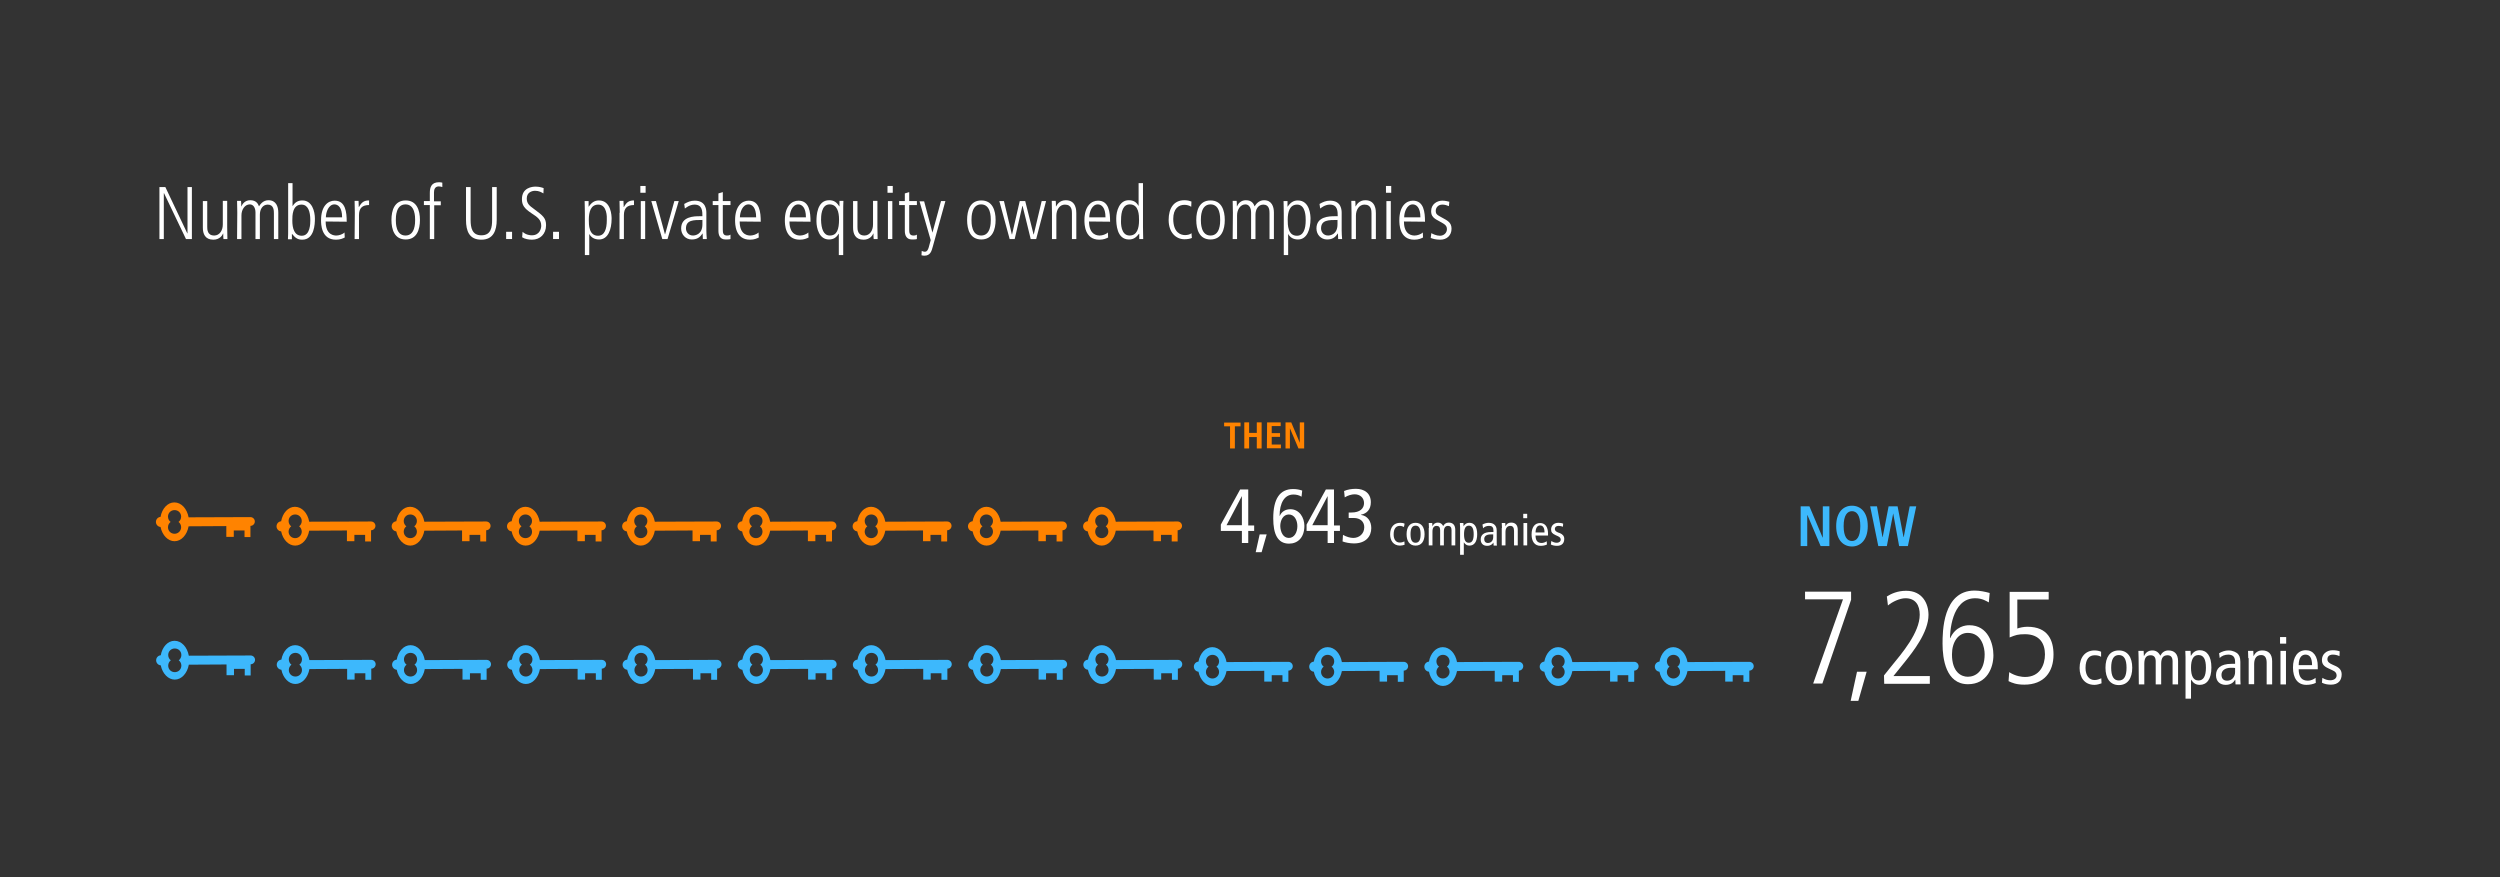 <?xml version="1.0" encoding="utf-8"?>
<!-- Generator: Adobe Illustrator 22.1.0, SVG Export Plug-In . SVG Version: 6.00 Build 0)  -->
<svg version="1.1" id="Layer_1" xmlns="http://www.w3.org/2000/svg" xmlns:xlink="http://www.w3.org/1999/xlink" x="0px" y="0px"
	 viewBox="0 0 1140 400" style="enable-background:new 0 0 1140 400;" xml:space="preserve">
<rect x="0" y="0" width="1140" height="400" fill="#333333" stroke="none"/>
<style type="text/css">
	.st0{display:none;}
	.st1{display:inline;fill:#E0E0E0;}
	.st2{display:inline;fill:#444444;}
	.st3{enable-background:new    ;}
	.st4{fill:#FFFFFF;}
	.st5{fill:#FF8300;}
	.st6{fill:#3DB8FC;}
</style>
<g id="Gery_Background" class="st0">
	<rect x="-2" y="-1" class="st1" width="1143" height="402"/>
	<rect x="-5" y="-5" class="st2" width="1148" height="410"/>
</g>
<g id="Layer_4">
</g>
<g id="Layer_3">
	<g class="st3">
		<path class="st4" d="M72.7,85.3h2.7l10,21.1h0.1V85.3h2V109h-2.7l-10-20.9h-0.1V109h-2V85.3z"/>
		<path class="st4" d="M103.6,103.6c0,1.8,0.1,3.6,0.1,5.4h-1.8c-0.1-0.8-0.1-1.3-0.1-2.5h-0.1c-0.2,0.7-1.5,2.8-4.4,2.8
			c-3.8,0-4.8-2.7-4.8-5.5V91.7h2v11.7c0,1.2,0,4,3.2,4c2.4,0,3.9-2.3,3.9-5V91.6h2C103.6,91.6,103.6,103.6,103.6,103.6z"/>
		<path class="st4" d="M108.2,97c0-1.8-0.1-3.6-0.1-5.4h1.8c0.1,0.8,0.1,1.3,0.1,2.5h0.1c0.5-1.3,1.8-2.8,4-2.8c2.9,0,3.6,1.8,4,2.8
			c0.5-0.8,1.8-2.8,4.3-2.8c3.5,0,4.5,2.9,4.5,5.6V109h-2V97.3c0-1.2,0-4-2.8-4c-2.4,0-3.6,2.2-3.6,4.6V109h-2V96.9
			c0-2.2-1-3.7-2.6-3.7c-2.2,0-3.8,2.3-3.8,5V109h-2L108.2,97L108.2,97z"/>
		<path class="st4" d="M131.4,83.5h2v10.4h0.1c1-1.6,2.3-2.5,4.4-2.5c4.4,0,5.7,5,5.7,8.3c0,2.4-0.2,9.6-5.8,9.6
			c-2.2,0-3.3-1-4.6-2.6h-0.1v2.4h-1.8c0.1-1.5,0.1-3,0.1-5.7L131.4,83.5L131.4,83.5z M137.5,93.3c-4.2,0-4.2,5-4.2,7.3
			c0,3.5,0.9,6.9,4.3,6.9c3.9,0,3.9-5.6,3.9-7.1C141.5,96.3,140.4,93.3,137.5,93.3z"/>
		<path class="st4" d="M148.5,101c0,6.4,4.1,6.4,4.9,6.4c1.1,0,2.8-0.5,3.7-1.4l0.1,2.3c-0.8,0.4-2,1-4,1c-6.8,0-6.8-7.2-6.8-8.9
			c0-6.5,3.2-8.9,6.2-8.9c5,0,5.5,5.3,5.5,9.6L148.5,101L148.5,101z M156,99.1c0-4.6-1.9-5.9-3.5-5.9c-2.7,0-3.9,3.6-3.9,5.9H156z"
			/>
		<path class="st4" d="M161.8,97c0-1.8-0.1-3.6-0.1-5.4h1.8c0,1,0.1,2,0.1,2.8h0.1c1.3-2.5,2.7-3,4.6-3v2.1c-3.1,0-4.6,1.4-4.6,4.6
			V109h-2L161.8,97L161.8,97z"/>
		<path class="st4" d="M178.5,100.3c0-4.4,1.4-8.9,6.5-8.9s6.5,4.6,6.5,8.9s-1.4,8.9-6.5,8.9S178.5,104.7,178.5,100.3z M189.3,100.3
			c0-1.4,0-7.1-4.4-7.1s-4.4,5.7-4.4,7.1s0,7.1,4.4,7.1S189.3,101.7,189.3,100.3z"/>
		<path class="st4" d="M196,93.5h-2.7v-1.8h2.7V88c0-2.6,0.7-4.9,4.2-4.9c0.7,0,1.2,0.1,1.5,0.2v2c-0.3-0.1-0.9-0.3-1.6-0.3
			c-1.7,0-2.2,1.3-2.2,2.7v4.1h3.1v1.8h-3V109h-2V93.5z"/>
		<path class="st4" d="M212.5,85.3h2.1v15c0,3.6,0.7,7,4.9,7c4.5,0,4.9-3.8,4.9-7v-15h2.1v15c0,4.7-1.5,9-7,9s-7-3.9-7-9V85.3z"/>
		<path class="st4" d="M230.8,105.7h2.7v3.3h-2.7V105.7z"/>
		<path class="st4" d="M238.3,105.7c1.6,1.5,3.6,1.6,4.2,1.6c3.8,0,4.3-3.4,4.3-4.3c0-2.8-1.6-3.9-4.5-5.8c-3.3-2.2-4.3-3.7-4.3-6.4
			c0-5.3,4.8-5.7,6.2-5.7c1.9,0,3.2,0.5,3.7,0.7l-0.1,2.4c-0.9-0.5-2-1.2-3.8-1.2c-1.4,0-3.8,0.7-3.8,3.5c0,2.3,1.2,3.3,3.3,4.8
			c4.2,3.1,5.5,4.2,5.5,7.4c0,4-2.7,6.6-6.4,6.6c-1.5,0-3.3-0.3-4.5-1.1L238.3,105.7z"/>
		<path class="st4" d="M252.2,105.7h2.7v3.3h-2.7V105.7z"/>
		<path class="st4" d="M266.7,97.4c0-2.7-0.1-4.2-0.1-5.7h1.8v2.5h0.1c1.2-1.8,2.6-2.8,4.6-2.8c5.6,0,5.8,7.1,5.8,8.3
			c0,4.9-1.6,9.5-5.7,9.5c-2.1,0-3.6-0.9-4.4-2.4h-0.1v9.5h-2L266.7,97.4L266.7,97.4z M272.8,93.3c-3.4,0-4.3,3.3-4.3,6.9
			c0,2.3,0,7.3,4.2,7.3c3,0,4-3.1,4-7.1C276.8,98.9,276.8,93.3,272.8,93.3z"/>
		<path class="st4" d="M282.6,97c0-1.8-0.1-3.6-0.1-5.4h1.8c0,1,0.1,2,0.1,2.8h0.1c1.3-2.5,2.7-3,4.6-3v2.1c-3.1,0-4.6,1.4-4.6,4.6
			V109h-2V97H282.6z"/>
		<path class="st4" d="M292,84.8h2.4v3.1H292V84.8z M292.2,91.7h2V109h-2V91.7z"/>
		<path class="st4" d="M297,91.7h2.1l4.1,15.1h0.1l4.2-15.1h2l-5.1,17.3H302L297,91.7z"/>
		<path class="st4" d="M322.1,105.1c0,1.3,0.1,2.6,0.2,3.9h-1.8l-0.1-2.5h-0.1c-1.2,1.9-2.6,2.7-4.9,2.7c-2.7,0-4.8-2.2-4.8-5
			c0-5.5,5.9-5.6,8.4-5.6h1.3c0-2.2,0-5.3-3.6-5.3c-2.3,0-4.1,1.6-4.4,1.8L312,93c1.6-0.9,2.9-1.5,4.8-1.5c5.3,0,5.3,4.5,5.3,5.7
			L322.1,105.1L322.1,105.1z M320.3,100.3c-4.1,0-7.5,0-7.5,3.9c0,1.5,1.1,3.2,3.2,3.2c0.9,0,4.3-0.4,4.3-5.1V100.3z"/>
		<path class="st4" d="M329.6,87.6v4.1h3.5v1.8h-3.5v11.3c0,1.4,0.2,2.6,1.9,2.6c0.9,0,1.3-0.2,1.6-0.4v2c-0.5,0.2-1.4,0.2-2.3,0.2
			c-2.5,0-3.2-2-3.2-3.9V93.5H325v-1.8h2.6v-3.5L329.6,87.6z"/>
		<path class="st4" d="M337.3,101c0,6.4,4.1,6.4,4.9,6.4c1.1,0,2.8-0.5,3.7-1.4l0.1,2.3c-0.8,0.4-2,1-4,1c-6.8,0-6.8-7.2-6.8-8.9
			c0-6.5,3.2-8.9,6.2-8.9c5,0,5.5,5.3,5.5,9.6L337.3,101L337.3,101z M344.8,99.1c0-4.6-1.9-5.9-3.5-5.9c-2.7,0-3.9,3.6-3.9,5.9
			H344.8z"/>
		<path class="st4" d="M360,101c0,6.4,4.1,6.4,4.9,6.4c1.1,0,2.8-0.5,3.7-1.4l0.1,2.3c-0.8,0.4-2,1-4,1c-6.8,0-6.8-7.2-6.8-8.9
			c0-6.5,3.2-8.9,6.2-8.9c5,0,5.5,5.3,5.5,9.6L360,101L360,101z M367.5,99.1c0-4.6-1.9-5.9-3.5-5.9c-2.7,0-3.9,3.6-3.9,5.9H367.5z"
			/>
		<path class="st4" d="M384.5,116.3h-2v-9.7h-0.1c-1,1.7-2.3,2.6-4.4,2.6c-4.4,0-5.7-5-5.7-8.3c0-2.4,0.2-9.6,5.8-9.6
			c2.2,0,3.5,1,4.6,2.8h0.1v-2.5h1.8c-0.1,1.5-0.1,3-0.1,5.7L384.5,116.3L384.5,116.3z M378.4,107.4c3.3,0,4.2-2.9,4.2-7.3
			c0-3.5-0.9-6.9-4.3-6.9c-3.9,0-3.9,5.6-3.9,7.1C374.5,104.3,375.5,107.4,378.4,107.4z"/>
		<path class="st4" d="M400.1,103.6c0,1.8,0.1,3.6,0.1,5.4h-1.8c-0.1-0.8-0.1-1.3-0.1-2.5h-0.1c-0.2,0.7-1.5,2.8-4.4,2.8
			c-3.8,0-4.8-2.7-4.8-5.5V91.7h2v11.7c0,1.2,0,4,3.2,4c2.4,0,3.9-2.3,3.9-5V91.6h2L400.1,103.6L400.1,103.6z"/>
		<path class="st4" d="M404.7,84.8h2.4v3.1h-2.4V84.8z M404.9,91.7h2V109h-2V91.7z"/>
		<path class="st4" d="M414.6,87.6v4.1h3.5v1.8h-3.5v11.3c0,1.4,0.2,2.6,1.9,2.6c0.9,0,1.3-0.2,1.6-0.4v2c-0.5,0.2-1.4,0.2-2.3,0.2
			c-2.5,0-3.2-2-3.2-3.9V93.5H410v-1.8h2.6v-3.5L414.6,87.6z"/>
		<path class="st4" d="M425.2,106.1L425.2,106.1l3.9-14.4h2l-5.7,20.6c-0.6,2.3-1.2,4.3-3.9,4.3c-0.5,0-0.8-0.1-1.3-0.2l0.1-2
			c0.3,0.2,1,0.4,1.4,0.4c1,0,1.5-0.9,1.8-2l0.9-3.3l-5.1-17.7h2.1L425.2,106.1z"/>
		<path class="st4" d="M441,100.3c0-4.4,1.4-8.9,6.5-8.9s6.5,4.6,6.5,8.9s-1.4,8.9-6.5,8.9S441,104.7,441,100.3z M451.8,100.3
			c0-1.4,0-7.1-4.4-7.1s-4.4,5.7-4.4,7.1s0,7.1,4.4,7.1S451.8,101.7,451.8,100.3z"/>
		<path class="st4" d="M455.7,91.7h2.1l3.6,15.2h0.1l3.5-15.2h2.5l3.8,15.2h0.1l3.6-15.2h2l-4.5,17.3H470l-3.7-15.1h-0.1l-3.5,15.1
			h-2.3L455.7,91.7z"/>
		<path class="st4" d="M479.7,97c0-1.8-0.1-3.6-0.1-5.4h1.8c0.1,0.8,0.1,1.3,0.1,2.5h0.1c0.4-0.7,1.5-2.8,4.4-2.8
			c4.8,0,4.8,4.8,4.8,5.9V109h-2V97.3c0-1.2,0-4-3.2-4c-2.4,0-3.9,2.3-3.9,5V109h-2L479.7,97L479.7,97z"/>
		<path class="st4" d="M496.6,101c0,6.4,4.1,6.4,4.9,6.4c1.1,0,2.8-0.5,3.7-1.4l0.1,2.3c-0.8,0.4-2,1-4,1c-6.8,0-6.8-7.2-6.8-8.9
			c0-6.5,3.2-8.9,6.2-8.9c5,0,5.5,5.3,5.5,9.6L496.6,101L496.6,101z M504.1,99.1c0-4.6-1.9-5.9-3.5-5.9c-2.7,0-3.9,3.6-3.9,5.9
			H504.1z"/>
		<path class="st4" d="M521.2,103.3c0,2.7,0.1,4.2,0.1,5.7h-1.8v-2.4h-0.1c-1.3,1.6-2.4,2.6-4.6,2.6c-5.6,0-5.8-7.1-5.8-9.6
			c0-3.3,1.4-8.3,5.7-8.3c2.2,0,3.5,0.9,4.4,2.5h0.1V83.5h2L521.2,103.3L521.2,103.3z M515.1,107.4c3.4,0,4.3-3.3,4.3-6.9
			c0-2.3,0-7.3-4.2-7.3c-3,0-4,3.1-4,7.1C511.1,101.8,511.1,107.4,515.1,107.4z"/>
		<path class="st4" d="M543.2,94.3c-0.8-0.6-2.1-0.9-3.1-0.9c-2.7,0-5.1,1.8-5.1,6.4c0,6.4,3.5,7.4,5.4,7.4c0.8,0,2.3-0.2,2.9-0.9
			l0.2,2.2c-0.8,0.4-2.1,0.6-3.4,0.6c-3.7,0-7.2-2.9-7.2-8.8c0-5.3,2.3-9,7.2-9c1.4,0,2.4,0.3,3.2,0.6L543.2,94.3z"/>
		<path class="st4" d="M545.5,100.3c0-4.4,1.4-8.9,6.5-8.9s6.5,4.6,6.5,8.9s-1.4,8.9-6.5,8.9C546.9,109.2,545.5,104.7,545.5,100.3z
			 M556.4,100.3c0-1.4,0-7.1-4.4-7.1s-4.4,5.7-4.4,7.1s0,7.1,4.4,7.1S556.4,101.7,556.4,100.3z"/>
		<path class="st4" d="M562.2,97c0-1.8-0.1-3.6-0.1-5.4h1.8c0.1,0.8,0.1,1.3,0.1,2.5h0.1c0.5-1.3,1.8-2.8,4-2.8c2.9,0,3.6,1.8,4,2.8
			c0.5-0.8,1.8-2.8,4.3-2.8c3.5,0,4.5,2.9,4.5,5.6V109h-2V97.3c0-1.2,0-4-2.8-4c-2.4,0-3.6,2.2-3.6,4.6V109h-2V96.9
			c0-2.2-1-3.7-2.6-3.7c-2.2,0-3.8,2.3-3.8,5V109h-2L562.2,97L562.2,97z"/>
		<path class="st4" d="M585.4,97.4c0-2.7-0.1-4.2-0.1-5.7h1.8v2.5h0.1c1.2-1.8,2.6-2.8,4.6-2.8c5.6,0,5.8,7.1,5.8,8.3
			c0,4.9-1.6,9.5-5.7,9.5c-2.1,0-3.6-0.9-4.4-2.4h-0.1v9.5h-2L585.4,97.4L585.4,97.4z M591.5,93.3c-3.4,0-4.3,3.3-4.3,6.9
			c0,2.3,0,7.3,4.2,7.3c3,0,4-3.1,4-7.1C595.4,98.9,595.4,93.3,591.5,93.3z"/>
		<path class="st4" d="M611.8,105.1c0,1.3,0.1,2.6,0.2,3.9h-1.8l-0.1-2.5H610c-1.2,1.9-2.6,2.7-4.9,2.7c-2.7,0-4.8-2.2-4.8-5
			c0-5.5,5.9-5.6,8.4-5.6h1.3c0-2.2,0-5.3-3.6-5.3c-2.3,0-4.1,1.6-4.4,1.8l-0.3-2.1c1.6-0.9,2.9-1.5,4.8-1.5c5.3,0,5.3,4.5,5.3,5.7
			V105.1z M609.9,100.3c-4.1,0-7.5,0-7.5,3.9c0,1.5,1.1,3.2,3.2,3.2c0.9,0,4.3-0.4,4.3-5.1V100.3z"/>
		<path class="st4" d="M616.3,97c0-1.8-0.1-3.6-0.1-5.4h1.8c0.1,0.8,0.1,1.3,0.1,2.5h0.1c0.4-0.7,1.5-2.8,4.4-2.8
			c4.8,0,4.8,4.8,4.8,5.9V109h-2V97.3c0-1.2,0-4-3.2-4c-2.4,0-3.9,2.3-3.9,5V109h-2L616.3,97L616.3,97z"/>
		<path class="st4" d="M632,84.8h2.4v3.1H632V84.8z M632.2,91.7h2V109h-2V91.7z"/>
		<path class="st4" d="M640.2,101c0,6.4,4.1,6.4,4.9,6.4c1.1,0,2.8-0.5,3.7-1.4l0.1,2.3c-0.8,0.4-2,1-4,1c-6.8,0-6.8-7.2-6.8-8.9
			c0-6.5,3.2-8.9,6.2-8.9c5,0,5.5,5.3,5.5,9.6L640.2,101L640.2,101z M647.7,99.1c0-4.6-1.9-5.9-3.5-5.9c-2.7,0-3.9,3.6-3.9,5.9
			H647.7z"/>
		<path class="st4" d="M660.7,94c-1-0.4-1.8-0.7-3-0.7c-2,0-3,1.5-3,2.8c0,1.6,0.6,1.9,3,3.2c2.4,1.3,4.2,2.2,4.2,5
			c0,3.1-2.2,5-5.1,5c-2.1,0-3.4-0.4-4.4-0.8l0.3-2.2c0.6,0.4,2.3,1.2,3.9,1.2c1.9,0,3.2-1.4,3.2-3c0-1.7-1.1-2.3-3.1-3.4
			c-2.9-1.5-4.1-2.4-4.1-4.8c0-3.3,2.8-4.8,5.1-4.8c1.2,0,2.5,0.3,3.2,0.5L660.7,94z"/>
	</g>
	<g>
		<path class="st5" d="M169.2,241.8c1.1,0,2-0.9,2-2s-0.9-2-2-2l-28.2,0.1c-0.7-3.9-3.3-6.8-6.5-6.8c-3.1,0-5.6,2.8-6.3,6.6
			c-1.2,0.1-2.1,1.1-2.1,2.3c0,1.2,0.9,2.2,2.1,2.3c0.8,3.8,3.4,6.5,6.4,6.5c3.1,0,5.7-2.9,6.4-6.8l17.2-0.1v4.9h3.4v-2.9h4.9v3h2.7
			L169.2,241.8z M134.6,245.4c-1.7,0-3-1.3-3-3c0-1,0.5-1.9,1.2-2.4c-0.7-0.5-1.2-1.4-1.2-2.4c0-1.7,1.3-3,3-3s3,1.3,3,3
			c0,1-0.5,1.9-1.2,2.4c0.7,0.5,1.2,1.4,1.2,2.4C137.6,244.1,136.2,245.4,134.6,245.4z"/>
	</g>
	<g>
		<path class="st5" d="M221.7,241.8c1.1,0,2-0.9,2-2s-0.9-2-2-2l-28.2,0.1c-0.7-3.9-3.3-6.8-6.5-6.8c-3.1,0-5.6,2.8-6.3,6.6
			c-1.2,0.1-2.1,1.1-2.1,2.3c0,1.2,0.9,2.2,2.1,2.3c0.8,3.8,3.4,6.5,6.4,6.5c3.1,0,5.7-2.9,6.4-6.8l17.2-0.1v4.9h3.4v-2.9h4.9v3h2.7
			L221.7,241.8z M187.1,245.4c-1.7,0-3-1.3-3-3c0-1,0.5-1.9,1.2-2.4c-0.7-0.5-1.2-1.4-1.2-2.4c0-1.7,1.3-3,3-3s3,1.3,3,3
			c0,1-0.5,1.9-1.2,2.4c0.7,0.5,1.2,1.4,1.2,2.4C190.1,244.1,188.8,245.4,187.1,245.4z"/>
	</g>
	<g>
		<path class="st5" d="M274.3,241.8c1.1,0,2-0.9,2-2s-0.9-2-2-2l-28.2,0.1c-0.7-3.9-3.3-6.8-6.5-6.8c-3.1,0-5.6,2.8-6.3,6.6
			c-1.2,0.1-2.1,1.1-2.1,2.3c0,1.2,0.9,2.2,2.1,2.3c0.8,3.8,3.4,6.5,6.4,6.5c3.1,0,5.7-2.9,6.4-6.8l17.2-0.1v4.9h3.4v-2.9h4.9v3h2.7
			V241.8z M239.6,245.4c-1.7,0-3-1.3-3-3c0-1,0.5-1.9,1.2-2.4c-0.7-0.5-1.2-1.4-1.2-2.4c0-1.7,1.3-3,3-3s3,1.3,3,3
			c0,1-0.5,1.9-1.2,2.4c0.7,0.5,1.2,1.4,1.2,2.4C242.7,244.1,241.3,245.4,239.6,245.4z"/>
	</g>
	<g>
		<path class="st5" d="M326.8,241.8c1.1,0,2-0.9,2-2s-0.9-2-2-2l-28.2,0.1c-0.7-3.9-3.3-6.8-6.5-6.8c-3.1,0-5.6,2.8-6.3,6.6
			c-1.2,0.1-2.1,1.1-2.1,2.3c0,1.2,0.9,2.2,2.1,2.3c0.8,3.8,3.4,6.5,6.4,6.5c3.1,0,5.7-2.9,6.4-6.8l17.2-0.1v4.9h3.4v-2.9h4.9v3h2.7
			V241.8z M292.2,245.4c-1.7,0-3-1.3-3-3c0-1,0.5-1.9,1.2-2.4c-0.7-0.5-1.2-1.4-1.2-2.4c0-1.7,1.3-3,3-3s3,1.3,3,3
			c0,1-0.5,1.9-1.2,2.4c0.7,0.5,1.2,1.4,1.2,2.4C295.2,244.1,293.9,245.4,292.2,245.4z"/>
	</g>
	<g>
		<path class="st5" d="M379.4,241.8c1.1,0,2-0.9,2-2s-0.9-2-2-2l-28.2,0.1c-0.7-3.9-3.3-6.8-6.5-6.8c-3.1,0-5.6,2.8-6.3,6.6
			c-1.2,0.1-2.1,1.1-2.1,2.3c0,1.2,0.9,2.2,2.1,2.3c0.8,3.8,3.4,6.5,6.4,6.5c3.1,0,5.7-2.9,6.4-6.8l17.2-0.1v4.9h3.4v-2.9h4.9v3h2.7
			V241.8z M344.7,245.4c-1.7,0-3-1.3-3-3c0-1,0.5-1.9,1.2-2.4c-0.7-0.5-1.2-1.4-1.2-2.4c0-1.7,1.3-3,3-3s3,1.3,3,3
			c0,1-0.5,1.9-1.2,2.4c0.7,0.5,1.2,1.4,1.2,2.4C347.7,244.1,346.4,245.4,344.7,245.4z"/>
	</g>
	<g>
		<path class="st5" d="M431.9,241.8c1.1,0,2-0.9,2-2s-0.9-2-2-2l-28.2,0.1c-0.7-3.9-3.3-6.8-6.5-6.8c-3.1,0-5.6,2.8-6.3,6.6
			c-1.2,0.1-2.1,1.1-2.1,2.3c0,1.2,0.9,2.2,2.1,2.3c0.8,3.8,3.4,6.5,6.4,6.5c3.1,0,5.7-2.9,6.4-6.8l17.2-0.1v4.9h3.4v-2.9h4.9v3h2.7
			V241.8z M397.3,245.4c-1.7,0-3-1.3-3-3c0-1,0.5-1.9,1.2-2.4c-0.7-0.5-1.2-1.4-1.2-2.4c0-1.7,1.3-3,3-3s3,1.3,3,3
			c0,1-0.5,1.9-1.2,2.4c0.7,0.5,1.2,1.4,1.2,2.4C400.3,244.1,398.9,245.4,397.3,245.4z"/>
	</g>
	<g>
		<path class="st5" d="M484.5,241.8c1.1,0,2-0.9,2-2s-0.9-2-2-2l-28.2,0.1c-0.7-3.9-3.3-6.8-6.5-6.8c-3.1,0-5.6,2.8-6.3,6.6
			c-1.2,0.1-2.1,1.1-2.1,2.3c0,1.2,0.9,2.2,2.1,2.3c0.8,3.8,3.4,6.5,6.4,6.5c3.1,0,5.7-2.9,6.4-6.8l17.2-0.1v4.9h3.4v-2.9h4.9v3h2.7
			V241.8z M449.8,245.4c-1.7,0-3-1.3-3-3c0-1,0.5-1.9,1.2-2.4c-0.7-0.5-1.2-1.4-1.2-2.4c0-1.7,1.3-3,3-3s3,1.3,3,3
			c0,1-0.5,1.9-1.2,2.4c0.7,0.5,1.2,1.4,1.2,2.4C452.8,244.1,451.5,245.4,449.8,245.4z"/>
	</g>
	<g>
		<path class="st5" d="M537,241.8c1.1,0,2-0.9,2-2s-0.9-2-2-2l-28.2,0.1c-0.7-3.9-3.3-6.8-6.5-6.8c-3.1,0-5.6,2.8-6.3,6.6
			c-1.2,0.1-2.1,1.1-2.1,2.3c0,1.2,0.9,2.2,2.1,2.3c0.8,3.8,3.4,6.5,6.4,6.5c3.1,0,5.7-2.9,6.4-6.8l17.2-0.1v4.9h3.4v-2.9h4.9v3h2.7
			L537,241.8z M502.4,245.4c-1.7,0-3-1.3-3-3c0-1,0.5-1.9,1.2-2.4c-0.7-0.5-1.2-1.4-1.2-2.4c0-1.7,1.3-3,3-3s3,1.3,3,3
			c0,1-0.5,1.9-1.2,2.4c0.7,0.5,1.2,1.4,1.2,2.4C505.4,244.1,504,245.4,502.4,245.4z"/>
	</g>
</g>
<g id="Layer_6">
	<g>
		<path class="st6" d="M169.3,304.9c1.1,0,2-0.9,2-2s-0.9-2-2-2l-28.2,0.1c-0.7-3.9-3.3-6.8-6.5-6.8c-3.1,0-5.6,2.8-6.3,6.6
			c-1.2,0.1-2.1,1.1-2.1,2.3c0,1.2,0.9,2.2,2.1,2.3c0.8,3.8,3.4,6.5,6.4,6.5c3.1,0,5.7-2.9,6.4-6.8l17.2-0.1v4.9h3.4V307h4.9v3h2.7
			L169.3,304.9z M134.7,308.5c-1.7,0-3-1.3-3-3c0-1,0.5-1.9,1.2-2.4c-0.7-0.5-1.2-1.4-1.2-2.4c0-1.7,1.3-3,3-3s3,1.3,3,3
			c0,1-0.5,1.9-1.2,2.4c0.7,0.5,1.2,1.4,1.2,2.4C137.7,307.2,136.4,308.5,134.7,308.5z"/>
	</g>
	<g>
		<path class="st6" d="M221.9,304.9c1.1,0,2-0.9,2-2s-0.9-2-2-2l-28.2,0.1c-0.7-3.9-3.3-6.8-6.5-6.8c-3.1,0-5.6,2.8-6.3,6.6
			c-1.2,0.1-2.1,1.1-2.1,2.3c0,1.2,0.9,2.2,2.1,2.3c0.8,3.8,3.4,6.5,6.4,6.5c3.1,0,5.7-2.9,6.4-6.8l17.2-0.1v4.9h3.4V307h4.9v3h2.7
			L221.9,304.9z M187.2,308.5c-1.7,0-3-1.3-3-3c0-1,0.5-1.9,1.2-2.4c-0.7-0.5-1.2-1.4-1.2-2.4c0-1.7,1.3-3,3-3s3,1.3,3,3
			c0,1-0.5,1.9-1.2,2.4c0.7,0.5,1.2,1.4,1.2,2.4C190.2,307.2,188.9,308.5,187.2,308.5z"/>
	</g>
	<g>
		<path class="st6" d="M274.4,304.9c1.1,0,2-0.9,2-2s-0.9-2-2-2l-28.2,0.1c-0.7-3.9-3.3-6.8-6.5-6.8c-3.1,0-5.6,2.8-6.3,6.6
			c-1.2,0.1-2.1,1.1-2.1,2.3c0,1.2,0.9,2.2,2.1,2.3c0.8,3.8,3.4,6.5,6.4,6.5c3.1,0,5.7-2.9,6.4-6.8l17.2-0.1v4.9h3.4V307h4.9v3h2.7
			V304.9z M239.8,308.5c-1.7,0-3-1.3-3-3c0-1,0.5-1.9,1.2-2.4c-0.7-0.5-1.2-1.4-1.2-2.4c0-1.7,1.3-3,3-3s3,1.3,3,3
			c0,1-0.5,1.9-1.2,2.4c0.7,0.5,1.2,1.4,1.2,2.4C242.8,307.2,241.4,308.5,239.8,308.5z"/>
	</g>
	<g>
		<path class="st6" d="M327,304.9c1.1,0,2-0.9,2-2s-0.9-2-2-2l-28.2,0.1c-0.7-3.9-3.3-6.8-6.5-6.8c-3.1,0-5.6,2.8-6.3,6.6
			c-1.2,0.1-2.1,1.1-2.1,2.3c0,1.2,0.9,2.2,2.1,2.3c0.8,3.8,3.4,6.5,6.4,6.5c3.1,0,5.7-2.9,6.4-6.8L316,305v4.9h3.4V307h4.9v3h2.7
			V304.9z M292.3,308.5c-1.7,0-3-1.3-3-3c0-1,0.5-1.9,1.2-2.4c-0.7-0.5-1.2-1.4-1.2-2.4c0-1.7,1.3-3,3-3s3,1.3,3,3
			c0,1-0.5,1.9-1.2,2.4c0.7,0.5,1.2,1.4,1.2,2.4C295.3,307.2,294,308.5,292.3,308.5z"/>
	</g>
	<g>
		<path class="st6" d="M379.5,304.9c1.1,0,2-0.9,2-2s-0.9-2-2-2l-28.2,0.1c-0.7-3.9-3.3-6.8-6.5-6.8c-3.1,0-5.6,2.8-6.3,6.6
			c-1.2,0.1-2.1,1.1-2.1,2.3c0,1.2,0.9,2.2,2.1,2.3c0.8,3.8,3.4,6.5,6.4,6.5c3.1,0,5.7-2.9,6.4-6.8l17.2-0.1v4.9h3.4V307h4.9v3h2.7
			V304.9z M344.9,308.5c-1.7,0-3-1.3-3-3c0-1,0.5-1.9,1.2-2.4c-0.7-0.5-1.2-1.4-1.2-2.4c0-1.7,1.3-3,3-3s3,1.3,3,3
			c0,1-0.5,1.9-1.2,2.4c0.7,0.5,1.2,1.4,1.2,2.4C347.9,307.2,346.5,308.5,344.9,308.5z"/>
	</g>
	<g>
		<path class="st6" d="M432,304.9c1.1,0,2-0.9,2-2s-0.9-2-2-2l-28.2,0.1c-0.7-3.9-3.3-6.8-6.5-6.8c-3.1,0-5.6,2.8-6.3,6.6
			c-1.2,0.1-2.1,1.1-2.1,2.3c0,1.2,0.9,2.2,2.1,2.3c0.8,3.8,3.4,6.5,6.4,6.5c3.1,0,5.7-2.9,6.4-6.8L421,305v4.9h3.4V307h4.9v3h2.7
			V304.9z M397.4,308.5c-1.7,0-3-1.3-3-3c0-1,0.5-1.9,1.2-2.4c-0.7-0.5-1.2-1.4-1.2-2.4c0-1.7,1.3-3,3-3s3,1.3,3,3
			c0,1-0.5,1.9-1.2,2.4c0.7,0.5,1.2,1.4,1.2,2.4C400.4,307.2,399.1,308.5,397.4,308.5z"/>
	</g>
	<g>
		<path class="st6" d="M484.6,304.9c1.1,0,2-0.9,2-2s-0.9-2-2-2l-28.2,0.1c-0.7-3.9-3.3-6.8-6.5-6.8c-3.1,0-5.6,2.8-6.3,6.6
			c-1.2,0.1-2.1,1.1-2.1,2.3c0,1.2,0.9,2.2,2.1,2.3c0.8,3.8,3.4,6.5,6.4,6.5c3.1,0,5.7-2.9,6.4-6.8l17.2-0.1v4.9h3.4V307h4.9v3h2.7
			V304.9z M450,308.5c-1.7,0-3-1.3-3-3c0-1,0.5-1.9,1.2-2.4c-0.7-0.5-1.2-1.4-1.2-2.4c0-1.7,1.3-3,3-3s3,1.3,3,3
			c0,1-0.5,1.9-1.2,2.4c0.7,0.5,1.2,1.4,1.2,2.4C453,307.2,451.6,308.5,450,308.5z"/>
	</g>
	<g>
		<path class="st6" d="M537.1,304.9c1.1,0,2-0.9,2-2s-0.9-2-2-2l-28.2,0.1c-0.7-3.9-3.3-6.8-6.5-6.8c-3.1,0-5.6,2.8-6.3,6.6
			c-1.2,0.1-2.1,1.1-2.1,2.3c0,1.2,0.9,2.2,2.1,2.3c0.8,3.8,3.4,6.5,6.4,6.5c3.1,0,5.7-2.9,6.4-6.8l17.2-0.1v4.9h3.4V307h4.9v3h2.7
			L537.1,304.9z M502.5,308.5c-1.7,0-3-1.3-3-3c0-1,0.5-1.9,1.2-2.4c-0.7-0.5-1.2-1.4-1.2-2.4c0-1.7,1.3-3,3-3s3,1.3,3,3
			c0,1-0.5,1.9-1.2,2.4c0.7,0.5,1.2,1.4,1.2,2.4C505.5,307.2,504.2,308.5,502.5,308.5z"/>
	</g>
	<g>
		<path class="st6" d="M587.5,305.8c1.1,0,2-0.9,2-2s-0.9-2-2-2l-28.2,0.1c-0.7-3.9-3.3-6.8-6.5-6.8c-3.1,0-5.6,2.8-6.3,6.6
			c-1.2,0.1-2.1,1.1-2.1,2.3c0,1.2,0.9,2.2,2.1,2.3c0.8,3.8,3.4,6.5,6.4,6.5c3.1,0,5.7-2.9,6.4-6.8l17.2-0.1v4.9h3.4v-2.9h4.9v3h2.7
			L587.5,305.8z M552.9,309.4c-1.7,0-3-1.3-3-3c0-1,0.5-1.9,1.2-2.4c-0.7-0.5-1.2-1.4-1.2-2.4c0-1.7,1.3-3,3-3s3,1.3,3,3
			c0,1-0.5,1.9-1.2,2.4c0.7,0.5,1.2,1.4,1.2,2.4C555.9,308,554.6,309.4,552.9,309.4z"/>
	</g>
	<g>
		<path class="st6" d="M640.1,305.8c1.1,0,2-0.9,2-2s-0.9-2-2-2l-28.2,0.1c-0.7-3.9-3.3-6.8-6.5-6.8c-3.1,0-5.6,2.8-6.3,6.6
			c-1.2,0.1-2.1,1.1-2.1,2.3c0,1.2,0.9,2.2,2.1,2.3c0.8,3.8,3.4,6.5,6.4,6.5c3.1,0,5.7-2.9,6.4-6.8l17.2-0.1v4.9h3.4v-2.9h4.9v3h2.7
			L640.1,305.8z M605.4,309.4c-1.7,0-3-1.3-3-3c0-1,0.5-1.9,1.2-2.4c-0.7-0.5-1.2-1.4-1.2-2.4c0-1.7,1.3-3,3-3s3,1.3,3,3
			c0,1-0.5,1.9-1.2,2.4c0.7,0.5,1.2,1.4,1.2,2.4C608.4,308,607.1,309.4,605.4,309.4z"/>
	</g>
	<g>
		<path class="st6" d="M692.6,305.8c1.1,0,2-0.9,2-2s-0.9-2-2-2l-28.2,0.1c-0.7-3.9-3.3-6.8-6.5-6.8c-3.1,0-5.6,2.8-6.3,6.6
			c-1.2,0.1-2.1,1.1-2.1,2.3c0,1.2,0.9,2.2,2.1,2.3c0.8,3.8,3.4,6.5,6.4,6.5c3.1,0,5.7-2.9,6.4-6.8l17.2-0.1v4.9h3.4v-2.9h4.9v3h2.7
			L692.6,305.8z M658,309.4c-1.7,0-3-1.3-3-3c0-1,0.5-1.9,1.2-2.4c-0.7-0.5-1.2-1.4-1.2-2.4c0-1.7,1.3-3,3-3s3,1.3,3,3
			c0,1-0.5,1.9-1.2,2.4c0.7,0.5,1.2,1.4,1.2,2.4C661,308,659.6,309.4,658,309.4z"/>
	</g>
	<g>
		<path class="st6" d="M745.2,305.8c1.1,0,2-0.9,2-2s-0.9-2-2-2l-28.2,0.1c-0.7-3.9-3.3-6.8-6.5-6.8c-3.1,0-5.6,2.8-6.3,6.6
			c-1.2,0.1-2.1,1.1-2.1,2.3c0,1.2,0.9,2.2,2.1,2.3c0.8,3.8,3.4,6.5,6.4,6.5c3.1,0,5.7-2.9,6.4-6.8l17.2-0.1v4.9h3.4v-2.9h4.9v3h2.7
			L745.2,305.8z M710.5,309.4c-1.7,0-3-1.3-3-3c0-1,0.5-1.9,1.2-2.4c-0.7-0.5-1.2-1.4-1.2-2.4c0-1.7,1.3-3,3-3s3,1.3,3,3
			c0,1-0.5,1.9-1.2,2.4c0.7,0.5,1.2,1.4,1.2,2.4C713.5,308,712.2,309.4,710.5,309.4z"/>
	</g>
	<g>
		<path class="st6" d="M797.7,305.8c1.1,0,2-0.9,2-2s-0.9-2-2-2l-28.2,0.1c-0.7-3.9-3.3-6.8-6.5-6.8c-3.1,0-5.6,2.8-6.3,6.6
			c-1.2,0.1-2.1,1.1-2.1,2.3c0,1.2,0.9,2.2,2.1,2.3c0.8,3.8,3.4,6.5,6.4,6.5c3.1,0,5.7-2.9,6.4-6.8l17.2-0.1v4.9h3.4v-2.9h4.9v3h2.7
			L797.7,305.8z M763.1,309.4c-1.7,0-3-1.3-3-3c0-1,0.5-1.9,1.2-2.4c-0.7-0.5-1.2-1.4-1.2-2.4c0-1.7,1.3-3,3-3s3,1.3,3,3
			c0,1-0.5,1.9-1.2,2.4c0.7,0.5,1.2,1.4,1.2,2.4C766.1,308,764.7,309.4,763.1,309.4z"/>
	</g>
	<g>
		<path class="st5" d="M114.2,239.8c1.1,0,2-0.9,2-2s-0.9-2-2-2L86,235.9c-0.7-3.9-3.3-6.8-6.5-6.8c-3.1,0-5.6,2.8-6.3,6.6
			c-1.2,0.1-2.1,1.1-2.1,2.3s0.9,2.2,2.1,2.3c0.8,3.8,3.4,6.5,6.4,6.5c3.1,0,5.7-2.9,6.4-6.8l17.2-0.1v4.9h3.4v-2.9h4.9v3h2.7V239.8
			z M79.6,243.4c-1.7,0-3-1.3-3-3c0-1,0.5-1.9,1.2-2.4c-0.7-0.5-1.2-1.4-1.2-2.4c0-1.7,1.3-3,3-3s3,1.3,3,3c0,1-0.5,1.9-1.2,2.4
			c0.7,0.5,1.2,1.4,1.2,2.4C82.6,242.1,81.2,243.4,79.6,243.4z"/>
	</g>
	<g>
		<path class="st6" d="M114.3,302.9c1.1,0,2-0.9,2-2s-0.9-2-2-2L86.1,299c-0.7-3.9-3.3-6.8-6.5-6.8c-3.1,0-5.6,2.8-6.3,6.6
			c-1.2,0.1-2.1,1.1-2.1,2.3c0,1.2,0.9,2.2,2.1,2.3c0.8,3.8,3.4,6.5,6.4,6.5c3.1,0,5.7-2.9,6.4-6.8l17.2-0.1v4.9h3.4V305h4.9v3h2.7
			V302.9z M79.7,306.5c-1.7,0-3-1.3-3-3c0-1,0.5-1.9,1.2-2.4c-0.7-0.5-1.2-1.4-1.2-2.4c0-1.7,1.3-3,3-3s3,1.3,3,3
			c0,1-0.5,1.9-1.2,2.4c0.7,0.5,1.2,1.4,1.2,2.4C82.7,305.2,81.4,306.5,79.7,306.5z"/>
	</g>
</g>
<g id="Guide">
	<g class="st3">
		<path class="st6" d="M821.1,230.9h4l6,14.2h0.1v-14.2h3V249h-4l-6-14.1h-0.1V249h-3V230.9z"/>
		<path class="st6" d="M844.5,230.6c3.8,0,7.2,2.8,7.2,9.3c0,6.5-3.5,9.3-7.2,9.3c-3.8,0-7.2-2.8-7.2-9.3S840.7,230.6,844.5,230.6z
			 M844.5,246.7c2.1,0,3.8-1.8,3.8-6.8s-1.7-6.8-3.8-6.8s-3.8,1.8-3.8,6.8C840.7,244.9,842.4,246.7,844.5,246.7z"/>
		<path class="st6" d="M863.3,234.1L863.3,234.1l-2.9,14.9h-3.9l-3.7-18.1h3.1l2.5,14h0.1l2.7-14h4.1l2.7,14h0.1l2.7-14h3L870,249
			h-4L863.3,234.1z"/>
	</g>
	<g class="st3">
		<path class="st4" d="M823.1,269.8h21v3.7L831,311.7h-4.2l13.6-38.4h-17.3V269.8z"/>
	</g>
	<g class="st3">
		<path class="st4" d="M847.4,319.6h-3.5l2.9-13.3h4.4L847.4,319.6z"/>
		<path class="st4" d="M859.1,308l3.2-4c4.9-6,13.1-15.5,13.1-23.7c0-4.3-1.9-7.5-6.5-7.5c-2.6,0-6,1.6-8,3.3l-0.5-4.1
			c1.9-1.2,4.8-2.6,8.8-2.6c7.4,0,10.2,5.8,10.2,11c0,7.9-7.1,16.8-10.6,21.2l-5.4,6.7H880v3.5h-20.8L859.1,308L859.1,308z"/>
		<path class="st4" d="M906.9,274.7c-1-0.5-2.9-1.9-6.2-1.9c-11.1,0-11.5,16.4-11.5,18.2h0.1c2.5-5.5,7.1-5.9,8.7-5.9
			c8.6,0,11,8.5,11,13.7c0,5.6-2.9,13.2-11.6,13.2c-10.1,0-11.6-11.6-11.6-18.5c0-5.1,0-24.2,14.6-24.2c2.2,0,4.8,0.5,6.9,1.1
			L906.9,274.7z M897.3,308.6c3.4,0,7.7-2.3,7.7-10.3c0-2.9-1.3-9.7-7.7-9.7c-4.3,0-7.2,4.1-7.2,9.8
			C890.1,306.7,894.5,308.6,897.3,308.6z"/>
		<path class="st4" d="M916.2,306.5c2.9,1.9,5.9,2.2,7.2,2.2c6.8,0,9.1-5.5,9.1-10.3c0-4.9-2.4-9.2-9.1-9.2c-3.3,0-4.3,0.4-6.8,1.4
			c-0.1,0-0.2,0.1-0.2,0.1v-20.8h17.8v3.5h-14.3v13.2c1.1-0.4,2.9-0.8,4.6-0.8c9.4,0,11.9,6.2,11.9,12.7c0,7.9-4.3,13.7-13.3,13.7
			c-3.7,0-5.5-0.8-7.2-1.6L916.2,306.5z"/>
	</g>
	<g class="st3">
		<path class="st4" d="M958.1,299.5c-0.9-0.5-1.7-0.7-2.9-0.7c-2.5,0-4.2,1.7-4.2,5.8c0,3.5,1.7,5.5,4.1,5.5c1.2,0,2.2-0.4,3.1-0.8
			l0.1,2.3c-0.8,0.3-2.1,0.7-3.2,0.7c-4.6,0-6.8-3.4-6.8-7.7c0-4.9,2.6-8,6.8-8c1,0,2.2,0.2,3,0.6L958.1,299.5z"/>
		<path class="st4" d="M966.2,296.6c4,0,6.1,3.1,6.1,7.9s-2.1,7.9-6.1,7.9s-6.1-3.1-6.1-7.9S962.1,296.6,966.2,296.6z M966.2,310.3
			c2.4,0,3.5-2,3.5-5.8s-1.1-5.8-3.5-5.8s-3.5,2-3.5,5.8S963.8,310.3,966.2,310.3z"/>
		<path class="st4" d="M975.2,300.1c0-1.1-0.1-2.2-0.1-3.3h2.4l0.1,2.3h0.1c0.8-1.7,2.1-2.5,3.8-2.5c1.6,0,2.8,0.8,3.6,2.4
			c0.8-1.5,2-2.4,3.7-2.4c2.6,0,4.4,1.5,4.4,4.9v10.6h-2.5v-10.5c0-1.9-0.8-2.8-2.3-2.8c-1.9,0-2.9,1.1-2.9,3.9v9.4H983v-10.5
			c0-1.9-0.8-2.8-2.3-2.8c-1.9,0-2.9,1.1-2.9,3.9v9.4h-2.5L975.2,300.1L975.2,300.1z"/>
		<path class="st4" d="M996.6,299.6c0-0.9-0.1-1.9-0.1-2.8h2.4l0.1,2.2h0.1c0.7-1.2,1.8-2.5,4-2.5c3.2,0,5.3,2.6,5.3,7.9
			s-2.1,7.9-5.3,7.9c-1.7,0-2.9-0.7-3.9-2.3h-0.1v8.6h-2.5V299.6z M1002.5,310.3c2.3,0,3.4-2,3.4-5.8s-1-5.8-3.4-5.8
			c-2.3,0-3.4,2-3.4,5.8S1000.2,310.3,1002.5,310.3z"/>
		<path class="st4" d="M1011.9,297.9c1.3-0.8,2.8-1.3,4.3-1.3c2.2,0,3.6,1,4.1,1.4c0.7,0.7,1.3,1.6,1.3,3.8v8c0,0.9,0.1,1.8,0.1,2.3
			h-2.3l-0.1-2.1h-0.1c-0.7,1.2-2,2.3-4.3,2.3c-2.5,0-4.4-1.5-4.4-4.4c0-3,1.9-5.2,7.2-5.2h1.5V302c0-1.1-0.1-1.8-0.6-2.5
			s-1.5-1-2.5-1c-1.6,0-3.1,0.6-3.9,1.6L1011.9,297.9z M1019.2,304.6c-0.4-0.1-1.1-0.1-1.8-0.1c-3,0-4.4,1.4-4.4,3.2
			c0,1.6,0.8,2.7,2.6,2.7c2.2,0,3.6-1.8,3.6-3.9L1019.2,304.6L1019.2,304.6z"/>
		<path class="st4" d="M1025.2,300.1c0-1.1-0.1-2.2-0.1-3.3h2.4l0.1,2.3h0.1c0.8-1.7,2.1-2.5,3.9-2.5c2.7,0,4.5,1.5,4.5,4.9v10.6
			h-2.5v-9.9c0-2.4-0.9-3.5-2.5-3.5c-2,0-3.2,1.4-3.2,4.1v9.2h-2.5v-11.9L1025.2,300.1L1025.2,300.1z"/>
		<path class="st4" d="M1042.5,290.5v3h-2.8v-3H1042.5z M1039.9,296.8h2.5v15.3h-2.5V296.8z"/>
		<path class="st4" d="M1048.2,305.2c0,3.5,1.4,5.2,4.2,5.2c1.3,0,2.6-0.6,3.5-1.3l0.1,2.3c-1.2,0.6-2.8,0.9-4.3,0.9
			c-4,0-6.1-3.1-6.1-7.9s2.1-7.9,5.9-7.9c3.4,0,5.4,2.8,5.4,7.3v1.4H1048.2z M1054.3,303.3c0-3.2-1-4.8-3-4.8
			c-1.6,0-3.1,1.2-3.1,4.8H1054.3z"/>
		<path class="st4" d="M1059,309.1c1.1,0.7,2.3,1.1,3.6,1.1c1.9,0,2.9-1,2.9-2.2c0-1-0.5-1.8-2-2.4l-1.7-0.8c-2.2-1-3-2-3-3.9
			c0-2.5,2-4.4,4.9-4.4c1.3,0,2.4,0.2,3.2,0.5l-0.1,2.2c-0.8-0.4-1.9-0.7-3-0.7c-1.7,0-2.5,0.9-2.5,2.1s0.9,1.9,2.6,2.6l0.9,0.4
			c1.9,0.8,3,2,3,3.9c0,2.6-1.4,4.7-4.9,4.7c-1.6,0-3-0.3-4.1-0.9L1059,309.1z"/>
	</g>
	<g class="st3">
		<path class="st5" d="M560.9,194.4h-2.7v-1.7h7.5v1.7h-2.6v10.1h-2.2V194.4z"/>
		<path class="st5" d="M567.4,192.6h2.2v4.8h3.5v-4.8h2.2v11.9h-2.2v-5.2h-3.5v5.2h-2.2V192.6z"/>
		<path class="st5" d="M577.8,192.6h6.2v1.7h-4.1v3.2h3.8v1.7h-3.8v3.5h4.2v1.7h-6.4L577.8,192.6L577.8,192.6z"/>
		<path class="st5" d="M586.2,192.6h2.6l3.9,9.3l0,0v-9.3h2v11.9h-2.6l-3.9-9.2l0,0v9.2h-2V192.6z"/>
	</g>
	<g class="st3">
		<path class="st4" d="M566.3,242.1h-9.6v-2.9l8.8-16h3.7v16.4h2.7v2.5h-2.7v5.5h-2.9V242.1z M566.3,226.2L566.3,226.2l-7,13.3h7
			V226.2z"/>
		<path class="st4" d="M574.4,243.7h3.2l-2.3,8.1h-2.7L574.4,243.7z"/>
		<path class="st4" d="M593.5,226.5c-1.1-0.7-2.4-1-3.7-1c-4.1,0-6.3,3.9-6.3,9.7h0.1c0.8-1.9,2.6-3,4.8-3c4.1,0,6.4,3.8,6.4,7.6
			c0,5.4-3.1,8.1-7,8.1c-5.2,0-7.2-4.4-7.2-11.5c0-9,3-13.4,9.1-13.4c1.5,0,3,0.3,4.1,0.7L593.5,226.5z M587.7,245.3
			c2.6,0,3.9-2.7,3.9-5.4c0-2.6-1.3-5.3-3.9-5.3c-2.6,0-3.9,2.7-3.9,5.3C583.9,242.6,585.1,245.3,587.7,245.3z"/>
		<path class="st4" d="M605.4,242.1h-9.6v-2.9l8.8-16h3.7v16.4h2.7v2.5h-2.7v5.5h-2.9V242.1z M605.4,226.2L605.4,226.2l-7,13.3h7
			V226.2z"/>
		<path class="st4" d="M612.4,243.9c1.6,0.9,3.3,1.4,4.7,1.4c2.7,0,5-1.9,5-4.9c0-2.5-1.8-4.2-4.8-4.2H615v-2.5h1.3
			c3.8,0,5.7-1.8,5.7-4.3c0-2.4-1.8-4-4.3-4c-1.3,0-3.1,0.5-4.5,1.4l-0.3-2.9c1.6-0.7,3.5-1,5.4-1c3.8,0,6.8,2,6.8,6.1
			c0,3.4-1.9,5.2-4.5,5.7v0.1c3,0.4,4.7,2.9,4.7,6c0,3.9-2.6,7-7.9,7c-1.8,0-3.9-0.4-5.2-0.9L612.4,243.9z"/>
	</g>
	<g class="st3">
		<path class="st4" d="M640.2,240.3c-0.6-0.3-1.2-0.5-1.9-0.5c-1.6,0-2.8,1.1-2.8,3.9c0,2.4,1.1,3.7,2.8,3.7c0.8,0,1.5-0.2,2.1-0.5
			l0.1,1.5c-0.5,0.2-1.4,0.4-2.1,0.4c-3,0-4.5-2.3-4.5-5.1c0-3.3,1.7-5.3,4.6-5.3c0.7,0,1.5,0.1,2,0.4L640.2,240.3z"/>
		<path class="st4" d="M645.5,238.4c2.7,0,4.1,2,4.1,5.2s-1.4,5.2-4.1,5.2c-2.7,0-4.1-2-4.1-5.2S642.8,238.4,645.5,238.4z
			 M645.5,247.5c1.6,0,2.3-1.3,2.3-3.9s-0.7-3.9-2.3-3.9s-2.3,1.3-2.3,3.9S643.9,247.5,645.5,247.5z"/>
		<path class="st4" d="M651.6,240.7c0-0.7-0.1-1.5-0.1-2.2h1.6l0.1,1.5l0,0c0.5-1.2,1.4-1.7,2.5-1.7s1.9,0.6,2.4,1.6
			c0.5-1,1.3-1.6,2.5-1.6c1.8,0,3,1,3,3.3v7.1h-1.7v-7c0-1.3-0.6-1.9-1.6-1.9c-1.2,0-1.9,0.8-1.9,2.6v6.3h-1.7v-7
			c0-1.3-0.6-1.9-1.6-1.9c-1.2,0-1.9,0.8-1.9,2.6v6.3h-1.7v-8H651.6z"/>
		<path class="st4" d="M665.8,240.4c0-0.6-0.1-1.3-0.1-1.9h1.6l0.1,1.5l0,0c0.4-0.8,1.2-1.6,2.7-1.6c2.1,0,3.5,1.7,3.5,5.2
			s-1.4,5.2-3.5,5.2c-1.2,0-1.9-0.5-2.6-1.5l0,0v5.7h-1.7V240.4z M669.8,247.5c1.5,0,2.2-1.3,2.2-3.9s-0.7-3.9-2.2-3.9
			s-2.2,1.3-2.2,3.9S668.2,247.5,669.8,247.5z"/>
		<path class="st4" d="M676,239.2c0.8-0.5,1.9-0.8,2.9-0.8c1.5,0,2.4,0.6,2.7,1c0.4,0.4,0.9,1.1,0.9,2.5v5.3c0,0.6,0,1.2,0.1,1.6
			h-1.5l-0.1-1.4l0,0c-0.5,0.8-1.3,1.5-2.9,1.5c-1.7,0-2.9-1-2.9-2.9c0-2,1.3-3.4,4.8-3.4h1V242c0-0.8-0.1-1.2-0.4-1.6
			c-0.3-0.5-1-0.6-1.7-0.6c-1,0-2,0.4-2.6,1.1L676,239.2z M680.9,243.7c-0.3,0-0.7,0-1.2,0c-2,0-2.9,0.9-2.9,2.1
			c0,1.1,0.6,1.8,1.7,1.8c1.5,0,2.4-1.2,2.4-2.6V243.7z"/>
		<path class="st4" d="M684.9,240.7c0-0.7-0.1-1.5-0.1-2.2h1.6l0.1,1.5l0,0c0.5-1.2,1.4-1.7,2.6-1.7c1.8,0,3,1,3,3.3v7.1h-1.7v-6.6
			c0-1.6-0.6-2.3-1.7-2.3c-1.3,0-2.2,0.9-2.2,2.8v6.1h-1.7v-8H684.9z"/>
		<path class="st4" d="M696.4,234.3v2h-1.8v-2H696.4z M694.7,238.5h1.7v10.2h-1.7V238.5z"/>
		<path class="st4" d="M700.2,244.1c0,2.4,0.9,3.5,2.8,3.5c0.8,0,1.8-0.4,2.3-0.8l0.1,1.5c-0.8,0.4-1.8,0.6-2.9,0.6
			c-2.7,0-4.1-2-4.1-5.2s1.4-5.2,3.9-5.2c2.3,0,3.6,1.8,3.6,4.8v0.9h-5.7L700.2,244.1L700.2,244.1z M704.3,242.8
			c0-2.1-0.7-3.2-2-3.2c-1.1,0-2,0.8-2.1,3.2H704.3z"/>
		<path class="st4" d="M707.4,246.7c0.8,0.5,1.6,0.8,2.4,0.8c1.3,0,1.9-0.7,1.9-1.4c0-0.7-0.4-1.2-1.3-1.6l-1.1-0.5
			c-1.5-0.7-2-1.3-2-2.6c0-1.7,1.3-3,3.3-3c0.8,0,1.6,0.1,2.2,0.4l-0.1,1.4c-0.5-0.2-1.2-0.4-2-0.4c-1.1,0-1.7,0.6-1.7,1.4
			s0.6,1.3,1.7,1.7l0.6,0.2c1.2,0.5,2,1.3,2,2.6c0,1.8-0.9,3.2-3.3,3.2c-1.1,0-2-0.2-2.8-0.6L707.4,246.7z"/>
	</g>
</g>
</svg>
